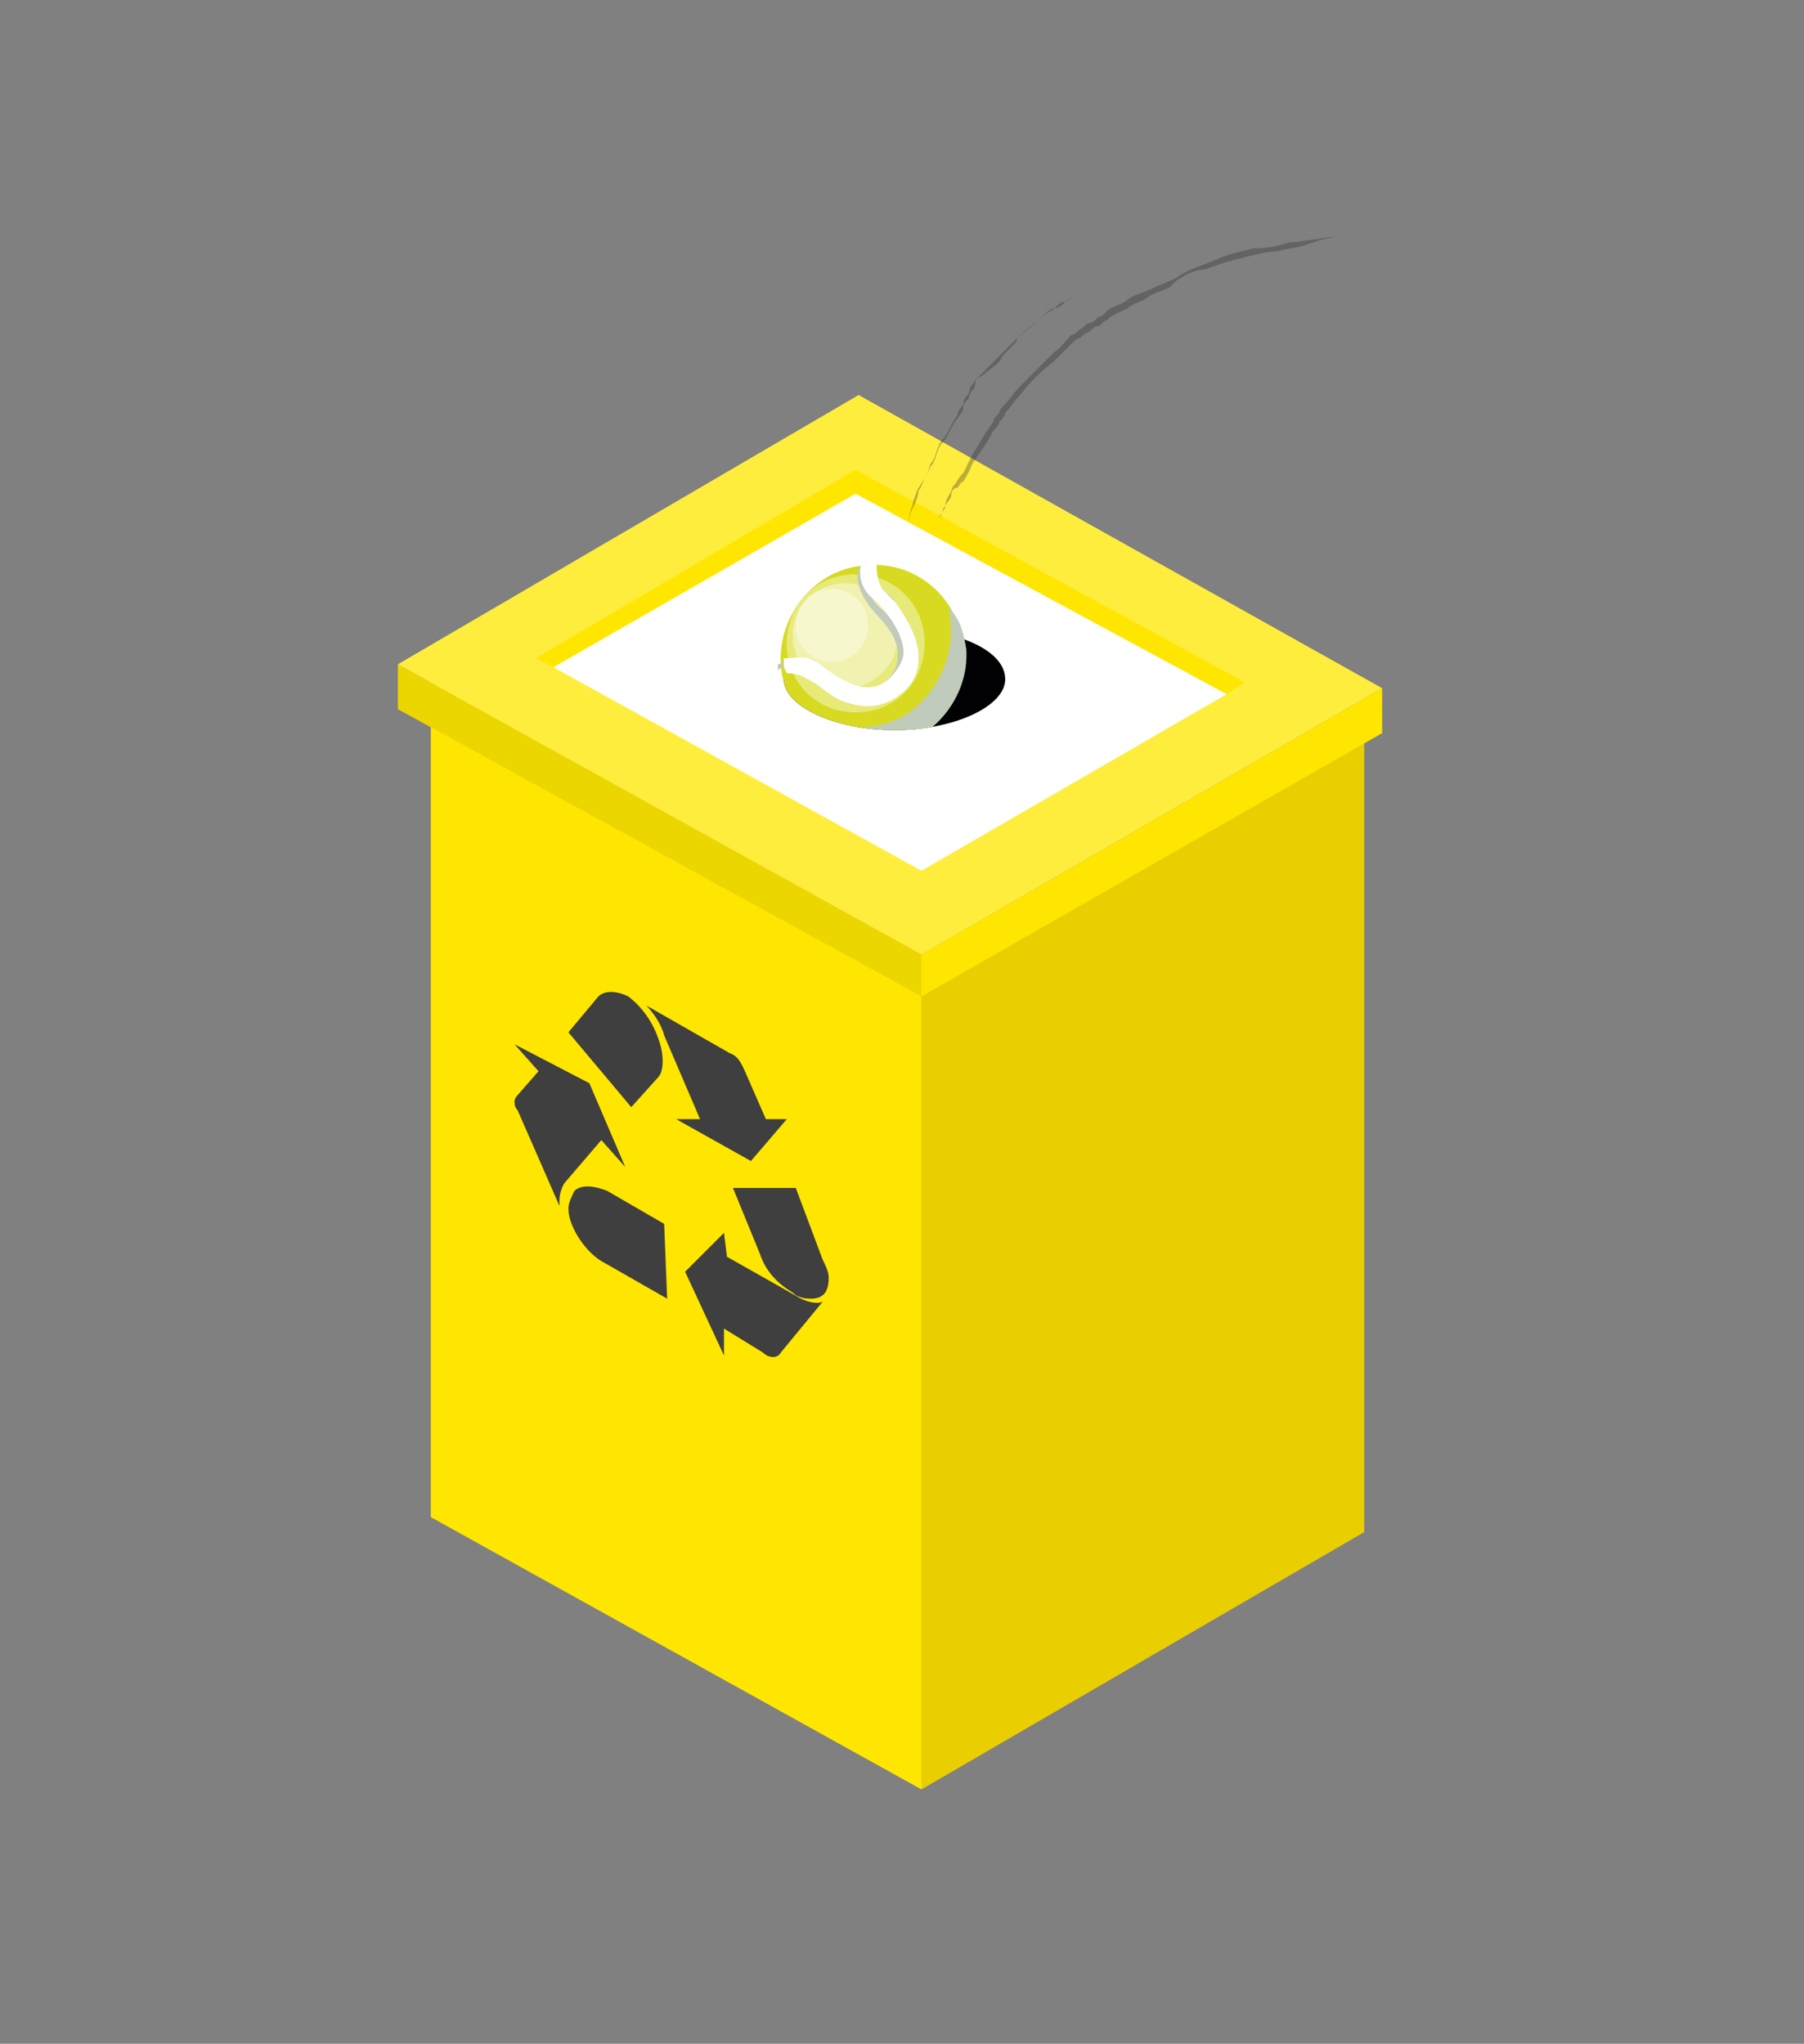 <?xml version="1.0" encoding="utf-8"?>
<!-- Generator: Adobe Illustrator 25.2.0, SVG Export Plug-In . SVG Version: 6.00 Build 0)  -->
<svg version="1.1" id="Isolationsmodus" xmlns="http://www.w3.org/2000/svg" xmlns:xlink="http://www.w3.org/1999/xlink" x="0px"
	 y="0px" viewBox="0 0 60.3 68.3" style="enable-background:new 0 0 60.3 68.3;" xml:space="preserve">
<rect x="0" y="0" width="60.3" height="68.3" fill="#808080" stroke="none"/>
<style type="text/css">
	.st0{fill:#FFE600;}
	.st1{fill:#EACF00;}
	.st2{fill:#ECD600;}
	.st3{fill:#FFED3D;}
	.st4{fill:#FFFFFF;}
	.st5{fill:#010104;}
	.st6{fill:#3F3F3F;}
	.st7{opacity:0.3;}
	.st8{fill:#1F1F1D;}
	.st9{clip-path:url(#SVGID_2_);}
	.st10{fill:#D7DA20;}
	.st11{fill:#C0CBBB;}
	.st12{opacity:0.4;fill:#FFFFFF;enable-background:new    ;}
</style>
<g>
	<g>
		<polygon class="st0" points="30.8,59.8 30.8,31.9 14.4,22.8 14.4,50.7 		"/>
		<polygon class="st1" points="30.8,31.9 30.8,59.8 45.6,51.2 45.6,23.4 		"/>
		<polygon class="st2" points="13.3,22.2 13.3,23.7 30.8,33.3 30.8,31.9 		"/>
		<polygon class="st0" points="30.8,31.9 30.8,33.3 46.2,24.5 46.2,23 		"/>
		<polygon class="st3" points="13.3,22.2 28.7,13.2 46.2,23 30.8,31.9 		"/>
		<g>
			<polygon class="st0" points="41,23.2 41.6,22.8 28.6,15.7 17.9,22 18.5,22.3 28.6,16.5 			"/>
			<polygon class="st4" points="41,23.2 28.6,16.5 18.5,22.3 30.8,29.1 			"/>
		</g>
		<path class="st5" d="M33.6,22.7c0,0.9-1.7,1.7-3.7,1.7s-3.7-0.8-3.7-1.7s1.7-1.7,3.7-1.7S33.6,21.7,33.6,22.7z"/>
	</g>
	<g>
		<g>
			<g>
				<g>
					<path class="st6" d="M24.4,35.2l-2.8-1.6c0.2,0.2,0.5,0.6,0.6,1l1.2,2.8h-0.8l2.5,1.4l1.2-1.4h-0.7l-0.7-1.6
						C24.8,35.6,24.7,35.3,24.4,35.2L24.4,35.2z M21,33.3c-0.4-0.2-0.8-0.2-1,0l-1,1.2l2.1,2.5L22,36c0.2-0.2,0.2-0.8,0-1.3
						C21.8,34.1,21.4,33.6,21,33.3L21,33.3z M26.6,39.7h-2.1l0.9,2.2c0.2,0.6,0.6,1,1.1,1.3c0.2,0.2,0.5,0.2,0.6,0.2
						c0.4,0,0.6-0.2,0.6-0.7c0-0.2-0.1-0.4-0.2-0.6L26.6,39.7L26.6,39.7z M19.7,36.2l-2.5-1.3l0.8,0.9l-0.7,0.8
						c-0.1,0.1-0.1,0.2-0.1,0.2c0,0.1,0,0.2,0.1,0.3l1.4,3.2c0-0.1,0-0.2,0-0.2c0-0.2,0.1-0.5,0.2-0.6l1.2-1.4l0.8,0.9L19.7,36.2
						L19.7,36.2z M24.2,41.2l-1.3,1.3l1.3,2.8v-0.9l1.3,0.8c0.2,0.2,0.5,0.2,0.6,0l1.4-1.7c-0.2,0.1-0.6,0-0.9-0.2L24.3,42
						L24.2,41.2L24.2,41.2z M22.2,40.9l-1.9-1.1c-0.5-0.2-0.9-0.2-1.1,0c-0.1,0.2-0.2,0.4-0.2,0.6c0,0.6,0.6,1.5,1.2,1.8l2.1,1.2
						L22.2,40.9L22.2,40.9z"/>
				</g>
			</g>
		</g>
	</g>
</g>
<g class="st7">
	<g>
		<path class="st8" d="M44.8,7.9c0,0-0.3,0-0.8,0.1c-0.2,0-0.6,0.1-0.9,0.1c-0.3,0.1-0.7,0.2-1.2,0.2c-0.4,0.1-0.9,0.2-1.3,0.4
			c-0.5,0.2-0.9,0.3-1.3,0.6c-0.2,0.1-0.5,0.2-0.7,0.3C38.2,9.8,38,9.8,37.7,10c-0.2,0.2-0.5,0.2-0.7,0.4c-0.1,0.1-0.2,0.2-0.3,0.2
			c-0.1,0.1-0.2,0.2-0.3,0.2s-0.2,0.2-0.3,0.2c-0.1,0.1-0.2,0.2-0.3,0.2c-0.2,0.2-0.3,0.4-0.6,0.6c-0.4,0.4-0.7,0.7-1.1,1.1
			c-0.2,0.2-0.3,0.4-0.5,0.6c-0.1,0.1-0.2,0.2-0.2,0.3c-0.1,0.1-0.2,0.2-0.2,0.3c-0.3,0.4-0.5,0.8-0.7,1.1c-0.1,0.2-0.2,0.4-0.3,0.6
			C32,16,32,16.1,31.9,16.2c-0.1,0.1-0.1,0.2-0.1,0.2c-0.1,0.2-0.2,0.3-0.2,0.5c0,0.1-0.1,0.2-0.1,0.2c0,0.1-0.1,0.2-0.1,0.2
			c-0.2,0.5-0.3,0.7-0.3,0.7s0.1-0.2,0.3-0.7c0-0.1,0.1-0.1,0.1-0.2c0-0.1,0.1-0.2,0.1-0.2c0.1-0.2,0.2-0.2,0.2-0.4
			c0-0.1,0.1-0.2,0.2-0.2c0.1-0.1,0.1-0.2,0.2-0.2c0.1-0.2,0.2-0.3,0.3-0.6c0.2-0.3,0.5-0.7,0.7-1.1c0.1-0.1,0.2-0.2,0.2-0.3
			c0.1-0.1,0.2-0.2,0.2-0.3c0.2-0.2,0.3-0.4,0.5-0.6c0.3-0.4,0.7-0.8,1.1-1.1c0.2-0.2,0.4-0.4,0.6-0.6c0.1-0.1,0.2-0.2,0.3-0.2
			c0.1-0.1,0.2-0.2,0.3-0.2c0.1-0.1,0.2-0.2,0.3-0.2s0.2-0.2,0.3-0.2c0.2-0.2,0.5-0.3,0.7-0.4c0.2-0.2,0.5-0.2,0.7-0.4
			c0.2-0.1,0.5-0.2,0.7-0.3c0.1-0.1,0.2-0.2,0.2-0.2c0.1-0.1,0.2-0.1,0.3-0.2c0.2-0.1,0.5-0.2,0.7-0.2c0.5-0.2,0.9-0.3,1.3-0.4
			c0.4-0.1,0.8-0.2,1.1-0.2c0.3-0.1,0.6-0.1,0.9-0.2C44.4,7.9,44.8,7.9,44.8,7.9z"/>
	</g>
	<g>
		<path class="st8" d="M35.9,9.9c0,0-0.2,0.1-0.3,0.2c-0.1,0.1-0.2,0.2-0.4,0.2c-0.2,0.1-0.3,0.2-0.5,0.4c-0.2,0.2-0.4,0.3-0.6,0.5
			c-0.2,0.2-0.2,0.2-0.3,0.3s-0.2,0.2-0.3,0.3c-0.2,0.2-0.4,0.4-0.6,0.6c-0.1,0.1-0.2,0.2-0.3,0.3c-0.1,0.2-0.2,0.2-0.2,0.4
			c-0.1,0.2-0.2,0.2-0.2,0.4c-0.1,0.2-0.2,0.2-0.2,0.4c-0.2,0.2-0.3,0.6-0.5,0.8c-0.2,0.2-0.2,0.6-0.4,0.8C31,15.8,31,15.9,30.9,16
			c-0.1,0.1-0.1,0.2-0.2,0.3c-0.1,0.2-0.2,0.5-0.2,0.6c-0.1,0.2-0.1,0.4-0.2,0.6c-0.1,0.3-0.2,0.5-0.2,0.5s0.1-0.2,0.2-0.5
			c0.1-0.2,0.1-0.3,0.2-0.5c0.1-0.2,0.2-0.4,0.2-0.6c0.1-0.1,0.1-0.2,0.2-0.4c0.1-0.1,0.1-0.2,0.2-0.4c0.2-0.2,0.2-0.6,0.4-0.8
			c0.2-0.2,0.3-0.6,0.5-0.8c0.1-0.2,0.2-0.2,0.2-0.4s0.2-0.2,0.2-0.4c0.1-0.2,0.2-0.2,0.2-0.4s0.2-0.2,0.3-0.3
			c0.2-0.2,0.5-0.3,0.6-0.6c0.1-0.1,0.2-0.2,0.3-0.3c0.1-0.1,0.2-0.2,0.2-0.3c0.2-0.2,0.4-0.3,0.6-0.5c0.2-0.2,0.3-0.3,0.5-0.4
			c0.2-0.1,0.2-0.2,0.4-0.3C35.7,10.1,35.7,10,35.9,9.9C35.9,10,35.9,9.9,35.9,9.9z"/>
	</g>
</g>
<g>
	<g>
		<defs>
			<path id="SVGID_1_" d="M33.6,22.7c0,0.9-1.7,1.7-3.7,1.7s-3.7-0.8-3.7-1.7h-3.2v-4.9h12.7v5L33.6,22.7z"/>
		</defs>
		<clipPath id="SVGID_2_">
			<use xlink:href="#SVGID_1_"  style="overflow:visible;"/>
		</clipPath>
		<g class="st9">
			<path class="st10" d="M28.9,18.9c1.7-0.2,3.2,1.1,3.3,2.8c0.2,1.7-1.1,3.2-2.8,3.3c-1.7,0.2-3.2-1.1-3.3-2.8
				C26,20.5,27.3,19,28.9,18.9z"/>
			<path class="st11" d="M30.4,23.8c-0.7,0.5-1.7,0.6-2.5,0.5c-0.3,0-0.6-0.1-0.9-0.2c0.6,0.6,1.5,0.9,2.5,0.9
				c1.7-0.2,2.9-1.7,2.8-3.3c-0.1-0.6-0.2-1-0.6-1.4C32,21.6,31.5,23,30.4,23.8z"/>
			<path class="st12" d="M28.4,19.2c1.3-0.1,2.4,0.8,2.5,2.1c0.1,1.3-0.8,2.4-2.1,2.5c-1.3,0.1-2.4-0.8-2.5-2.1
				C26.2,20.4,27.1,19.3,28.4,19.2z"/>
			<path class="st12" d="M28.1,19.5c0.9-0.1,1.8,0.6,1.9,1.6c0.1,0.9-0.6,1.8-1.6,1.9c-0.9,0.1-1.8-0.6-1.9-1.6
				C26.4,20.4,27.1,19.6,28.1,19.5z"/>
			<path class="st12" d="M27.7,19.7c0.7-0.1,1.3,0.5,1.3,1.1c0.1,0.7-0.5,1.3-1.1,1.3c-0.7,0.1-1.3-0.5-1.3-1.1
				C26.6,20.3,27,19.7,27.7,19.7z"/>
			<g>
				<path class="st11" d="M29.9,20.1c-0.1-0.2-0.2-0.2-0.3-0.3l0,0c0,0.1,0.1,0.1,0.2,0.2C29.7,20,29.8,20.1,29.9,20.1z"/>
				<path class="st11" d="M27.3,22.3c0.1,0,0.1,0.1,0.2,0.1c0.7,0.6,1.5,1.1,2.3,0.5c0.3-0.2,0.5-0.6,0.5-0.9c0-0.7-0.6-1.5-0.9-1.7
					c-0.5-0.5-0.5-1-0.5-1.3c-0.1,0-0.2,0-0.2,0c-0.1,0.3,0,0.8,0.4,1.3c0.2,0.3,1,0.9,0.9,1.7c0,0.3-0.2,0.6-0.5,0.9
					c-0.7,0.6-1.6-0.2-2.4-0.6c-0.4-0.2-0.8-0.2-1.1-0.1c0,0.1,0,0.1,0,0.2C26.5,22,26.9,22,27.3,22.3z"/>
				<path class="st4" d="M27,22.7c0.1,0,0.1,0.1,0.2,0.1c0.3,0.2,0.7,0.6,1.2,0.7c0.6,0.2,1.2,0.1,1.7-0.3c0.4-0.3,0.6-0.7,0.6-1.2
					c0-0.1,0-0.2,0-0.2c-0.1-0.7-0.5-1.3-0.8-1.7c-0.1-0.1-0.2-0.2-0.2-0.2c-0.1-0.1-0.1-0.1-0.2-0.2c-0.2-0.3-0.2-0.7-0.2-0.9
					c-0.2,0-0.3,0-0.4,0h-0.1c-0.1,0.3-0.1,0.9,0.5,1.3c0.2,0.2,0.9,1,0.9,1.7c0,0.3-0.2,0.6-0.5,0.9c-0.7,0.6-1.5,0.1-2.3-0.5
					c-0.1-0.1-0.1-0.1-0.2-0.1C27,21.9,26.5,22,26.2,22v0.1c0,0.2,0,0.2,0.1,0.4C26.4,22.5,26.7,22.5,27,22.7z"/>
			</g>
		</g>
	</g>
</g>
</svg>
